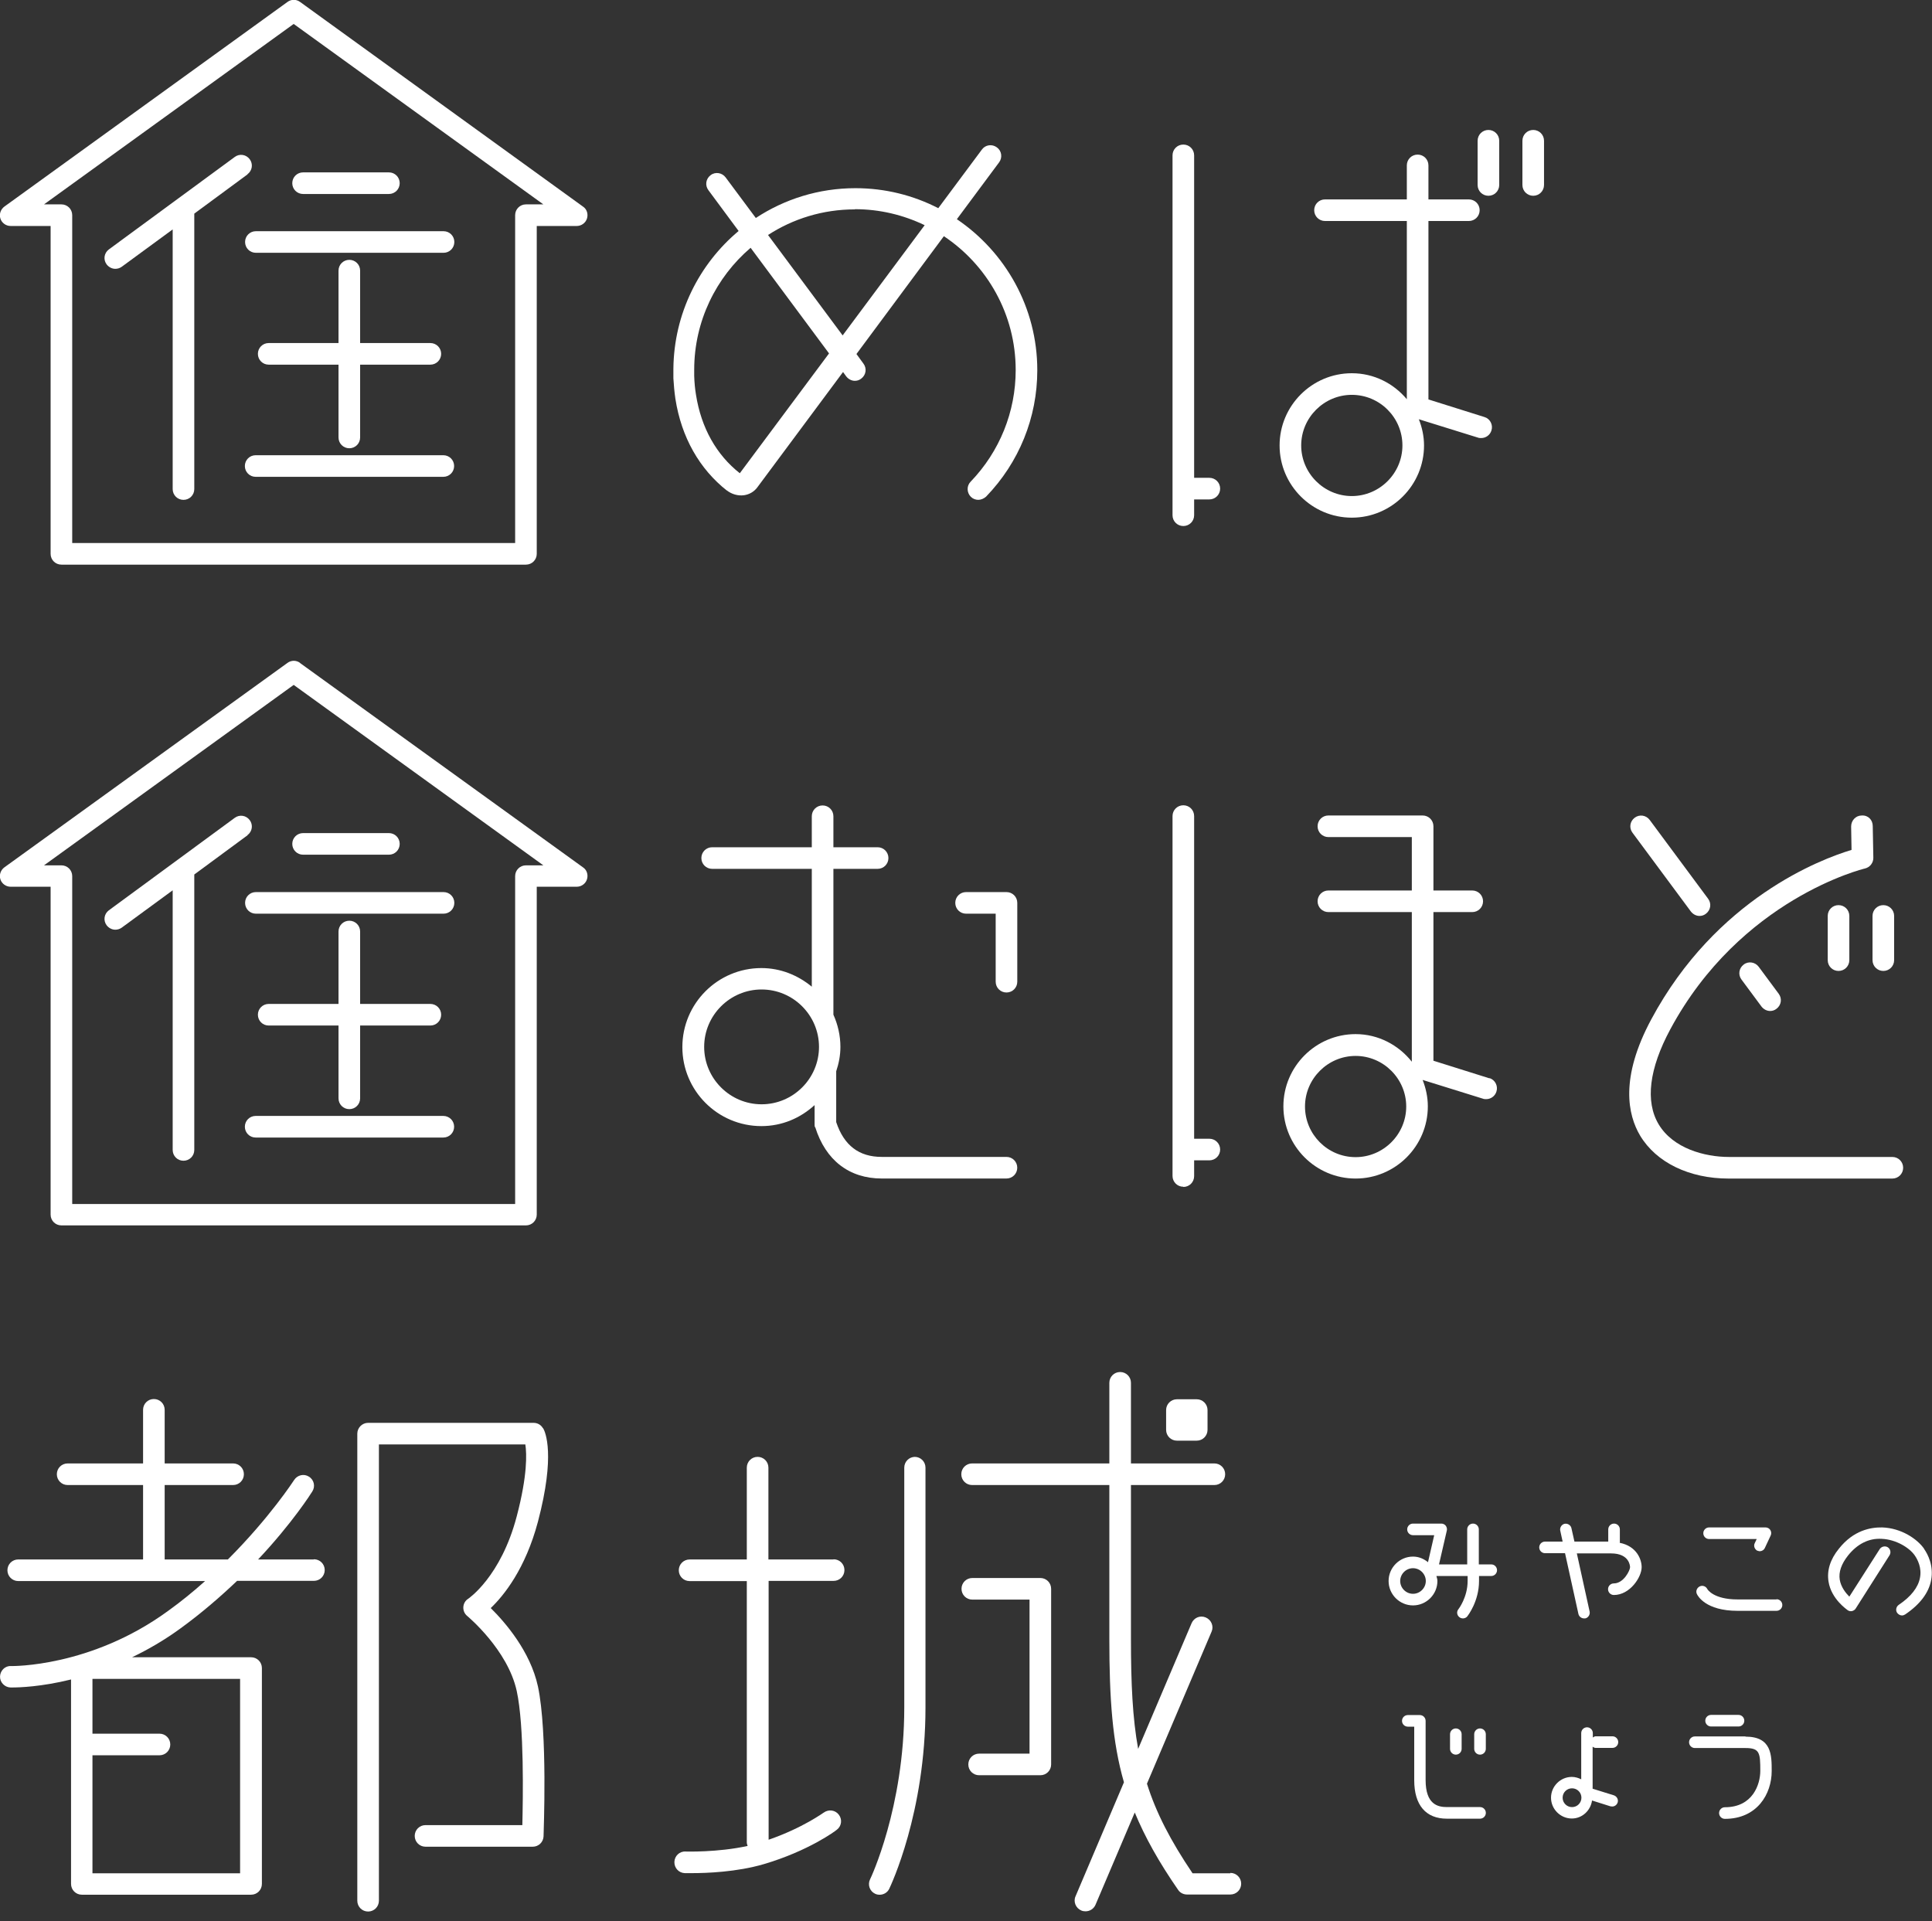 <svg width="185" height="184" viewBox="0 0 185 184" fill="none" xmlns="http://www.w3.org/2000/svg">
<rect x="0" y="0" width="185" height="184" fill="#333333" stroke="none"/>
<g clip-path="url(#clip0_1880_28421)">
<path d="M69.577 46.948C70.056 47.331 70.669 47.503 71.244 47.426C71.761 47.35 72.221 47.082 72.527 46.66L80.726 35.626L81.033 36.048C81.243 36.316 81.55 36.469 81.856 36.469C82.067 36.469 82.278 36.411 82.469 36.258C82.929 35.913 83.025 35.281 82.68 34.822L82.01 33.902L90.381 22.619C94.519 25.378 97.258 30.09 97.258 35.435C97.258 39.438 95.726 43.231 92.948 46.124C92.546 46.526 92.565 47.177 92.967 47.58C93.159 47.771 93.427 47.867 93.676 47.867C93.925 47.867 94.212 47.752 94.423 47.561C97.584 44.285 99.327 39.994 99.327 35.454C99.327 29.439 96.262 24.132 91.626 20.991L95.668 15.55C96.013 15.091 95.917 14.439 95.458 14.114C94.998 13.769 94.347 13.864 94.021 14.324L89.845 19.937C87.469 18.711 84.768 18.021 81.914 18.021C78.389 18.021 75.113 19.075 72.374 20.876L69.481 16.987C69.136 16.527 68.485 16.431 68.045 16.776C67.585 17.121 67.489 17.753 67.834 18.213L70.727 22.121C66.953 25.282 64.539 30.013 64.481 35.3C64.481 35.358 64.481 35.415 64.481 35.473C64.481 35.684 64.481 35.913 64.481 36.239C64.52 36.89 64.577 37.542 64.673 38.193C65.248 41.871 66.972 44.917 69.635 47.005L69.577 46.948ZM81.856 20.033C84.251 20.033 86.511 20.588 88.542 21.565L80.688 32.12L73.543 22.504C75.937 20.952 78.791 20.052 81.856 20.052V20.033ZM66.474 35.415C66.474 30.741 68.581 26.546 71.876 23.73L79.385 33.845L70.841 45.319C68.6 43.557 67.144 40.971 66.646 37.81C66.55 37.235 66.493 36.641 66.474 35.99C66.474 35.856 66.474 35.703 66.474 35.569C66.474 35.511 66.474 35.473 66.474 35.415Z" fill="white"/>
<path d="M142.525 12.445C141.95 12.445 141.49 12.905 141.49 13.48V17.713C141.49 18.288 141.95 18.748 142.525 18.748C143.099 18.748 143.559 18.288 143.559 17.713V13.48C143.559 12.905 143.099 12.445 142.525 12.445Z" fill="white"/>
<path d="M147.849 17.713V13.48C147.849 12.905 147.389 12.445 146.815 12.445C146.24 12.445 145.78 12.905 145.78 13.48V17.713C145.78 18.288 146.24 18.748 146.815 18.748C147.389 18.748 147.849 18.288 147.849 17.713Z" fill="white"/>
<path d="M129.444 49.574C133.256 49.574 136.359 46.47 136.359 42.658C136.359 41.777 136.168 40.915 135.861 40.149L141.532 41.911C141.627 41.949 141.742 41.949 141.838 41.949C142.279 41.949 142.681 41.662 142.815 41.221C142.988 40.685 142.681 40.091 142.145 39.938L136.781 38.252V21.165H140.65C141.225 21.165 141.685 20.705 141.685 20.13C141.685 19.555 141.225 19.096 140.65 19.096H136.781V15.839C136.781 15.264 136.321 14.805 135.746 14.805C135.172 14.805 134.712 15.264 134.712 15.839V19.096H126.877C126.302 19.096 125.842 19.555 125.842 20.13C125.842 20.705 126.302 21.165 126.877 21.165H134.712V38.233C133.448 36.72 131.57 35.743 129.444 35.743C125.632 35.743 122.528 38.846 122.528 42.658C122.528 46.47 125.632 49.574 129.444 49.574ZM129.444 37.812C132.126 37.812 134.29 39.995 134.29 42.658C134.29 45.321 132.107 47.505 129.444 47.505C126.781 47.505 124.597 45.321 124.597 42.658C124.597 39.995 126.781 37.812 129.444 37.812Z" fill="white"/>
<path d="M113.311 50.375C113.886 50.375 114.345 49.915 114.345 49.341V47.827H115.801C116.376 47.827 116.836 47.367 116.836 46.793C116.836 46.218 116.376 45.758 115.801 45.758H114.345V14.878C114.345 14.303 113.886 13.844 113.311 13.844C112.736 13.844 112.276 14.303 112.276 14.878V49.341C112.276 49.915 112.736 50.375 113.311 50.375Z" fill="white"/>
<path d="M28.735 0.186C28.371 -0.083 27.892 -0.083 27.528 0.186L0.421 19.782C0.057 20.051 -0.096 20.511 0.038 20.932C0.172 21.353 0.575 21.641 1.015 21.641H4.846V53.038C4.846 53.613 5.306 54.072 5.881 54.072H50.362C50.937 54.072 51.397 53.613 51.397 53.038V21.641H55.228C55.669 21.641 56.071 21.353 56.205 20.932C56.339 20.511 56.205 20.032 55.822 19.782L28.735 0.186ZM50.362 19.572C49.788 19.572 49.328 20.032 49.328 20.606V52.004H6.915V20.606C6.915 20.032 6.456 19.572 5.881 19.572H4.214L28.122 2.293L52.029 19.572H50.362Z" fill="white"/>
<path d="M23.699 16.683C24.159 16.338 24.255 15.706 23.91 15.246C23.565 14.786 22.933 14.691 22.473 15.035L10.424 23.886C9.964 24.23 9.868 24.863 10.213 25.322C10.424 25.59 10.73 25.744 11.037 25.744C11.248 25.744 11.458 25.686 11.65 25.552L16.535 21.97V46.835C16.535 47.41 16.994 47.869 17.569 47.869C18.144 47.869 18.604 47.41 18.604 46.835V20.457L23.699 16.702V16.683Z" fill="white"/>
<path d="M33.45 24.883C32.875 24.883 32.415 25.343 32.415 25.917V32.852H25.73C25.155 32.852 24.695 33.312 24.695 33.886C24.695 34.461 25.155 34.921 25.73 34.921H32.415V41.894C32.415 42.468 32.875 42.928 33.45 42.928C34.025 42.928 34.484 42.468 34.484 41.894V34.921H41.208C41.783 34.921 42.243 34.461 42.243 33.886C42.243 33.312 41.783 32.852 41.208 32.852H34.484V25.917C34.484 25.343 34.025 24.883 33.45 24.883Z" fill="white"/>
<path d="M23.468 23.175C23.468 23.75 23.927 24.209 24.502 24.209H42.471C43.046 24.209 43.505 23.75 43.505 23.175C43.505 22.6 43.046 22.141 42.471 22.141H24.502C23.927 22.141 23.468 22.6 23.468 23.175Z" fill="white"/>
<path d="M42.45 43.594H24.482C23.907 43.594 23.447 44.053 23.447 44.628C23.447 45.203 23.907 45.663 24.482 45.663H42.45C43.025 45.663 43.485 45.203 43.485 44.628C43.485 44.053 43.025 43.594 42.45 43.594Z" fill="white"/>
<path d="M29.022 18.577H37.24C37.815 18.577 38.274 18.117 38.274 17.542C38.274 16.968 37.815 16.508 37.24 16.508H29.022C28.447 16.508 27.987 16.968 27.987 17.542C27.987 18.117 28.447 18.577 29.022 18.577Z" fill="white"/>
<path d="M175.015 87.714V91.948C175.015 92.522 175.474 92.982 176.049 92.982C176.624 92.982 177.084 92.522 177.084 91.948V87.714C177.084 87.139 176.624 86.68 176.049 86.68C175.474 86.68 175.015 87.139 175.015 87.714Z" fill="white"/>
<path d="M179.305 91.948C179.305 92.522 179.764 92.982 180.339 92.982C180.914 92.982 181.374 92.522 181.374 91.948V87.714C181.374 87.139 180.914 86.68 180.339 86.68C179.764 86.68 179.305 87.139 179.305 87.714V91.948Z" fill="white"/>
<path d="M161.913 87.293C162.124 87.561 162.43 87.715 162.737 87.715C162.948 87.715 163.158 87.657 163.35 87.504C163.81 87.159 163.906 86.527 163.561 86.067L157.967 78.519C157.622 78.06 156.99 77.964 156.53 78.309C156.071 78.654 155.975 79.286 156.32 79.746L161.913 87.293Z" fill="white"/>
<path d="M166.969 92.371C166.509 92.716 166.413 93.348 166.758 93.808L168.674 96.394C168.884 96.662 169.191 96.816 169.497 96.816C169.708 96.816 169.919 96.758 170.11 96.605C170.57 96.26 170.666 95.628 170.321 95.168L168.405 92.582C168.061 92.122 167.409 92.026 166.969 92.371Z" fill="white"/>
<path d="M181.203 112.865C181.778 112.865 182.237 112.405 182.237 111.83C182.237 111.256 181.778 110.796 181.203 110.796H165.552C163.215 110.796 160.207 109.972 158.828 107.673C157.525 105.49 157.909 102.348 159.939 98.574C166.663 86.065 178.464 83.192 178.578 83.172C179.057 83.057 179.383 82.636 179.383 82.157L179.326 79.111C179.326 78.537 178.904 78.058 178.272 78.096C177.697 78.096 177.257 78.575 177.257 79.15L177.295 81.391C174.364 82.272 164.326 86.046 158.119 97.616C155.093 103.248 155.878 106.773 157.047 108.746C158.598 111.332 161.759 112.865 165.533 112.865H181.184H181.203Z" fill="white"/>
<path d="M142.623 103.265L137.259 101.58V87.346H140.975C141.55 87.346 142.01 86.886 142.01 86.312C142.01 85.737 141.55 85.277 140.975 85.277H137.259V79.128C137.259 78.553 136.799 78.094 136.225 78.094H127.202C126.627 78.094 126.167 78.553 126.167 79.128C126.167 79.703 126.627 80.163 127.202 80.163H135.19V85.277H127.202C126.627 85.277 126.167 85.737 126.167 86.312C126.167 86.886 126.627 87.346 127.202 87.346H135.19V101.675C133.926 100.085 131.991 99.032 129.807 99.032C125.995 99.032 122.892 102.135 122.892 105.947C122.892 109.759 125.995 112.863 129.807 112.863C133.619 112.863 136.723 109.759 136.723 105.947C136.723 105.047 136.531 104.204 136.225 103.419L142.01 105.219C142.106 105.258 142.221 105.258 142.316 105.258C142.757 105.258 143.159 104.97 143.293 104.53C143.466 103.993 143.159 103.399 142.623 103.246V103.265ZM129.807 110.813C127.125 110.813 124.961 108.629 124.961 105.966C124.961 103.304 127.144 101.12 129.807 101.12C132.47 101.12 134.654 103.304 134.654 105.966C134.654 108.629 132.47 110.813 129.807 110.813Z" fill="white"/>
<path d="M113.311 113.668C113.886 113.668 114.345 113.208 114.345 112.633V111.12H115.801C116.376 111.12 116.836 110.66 116.836 110.085C116.836 109.511 116.376 109.051 115.801 109.051H114.345V78.152C114.345 77.577 113.886 77.117 113.311 77.117C112.736 77.117 112.276 77.577 112.276 78.152V112.614C112.276 113.189 112.736 113.648 113.311 113.648V113.668Z" fill="white"/>
<path d="M78.06 107.936C79.056 111.116 81.316 112.86 84.439 112.86H96.373C96.948 112.86 97.408 112.4 97.408 111.825C97.408 111.25 96.948 110.791 96.373 110.791H84.439C82.255 110.791 80.818 109.699 80.071 107.457V102.592C80.32 101.845 80.474 101.078 80.474 100.255C80.474 99.163 80.225 98.109 79.803 97.17V83.205H84.037C84.611 83.205 85.071 82.746 85.071 82.171C85.071 81.596 84.611 81.136 84.037 81.136H79.803V78.167C79.803 77.593 79.343 77.133 78.769 77.133C78.194 77.133 77.734 77.593 77.734 78.167V81.136H68.194C67.62 81.136 67.16 81.596 67.16 82.171C67.16 82.746 67.62 83.205 68.194 83.205H77.734V94.489C76.412 93.397 74.746 92.707 72.907 92.707C68.731 92.707 65.34 96.098 65.34 100.274C65.34 104.45 68.731 107.841 72.907 107.841C74.88 107.841 76.642 107.074 78.002 105.829V107.649C78.002 107.745 78.002 107.86 78.041 107.955L78.06 107.936ZM72.926 105.752C69.899 105.752 67.428 103.281 67.428 100.255C67.428 97.228 69.899 94.757 72.926 94.757C75.953 94.757 78.424 97.228 78.424 100.255C78.424 103.281 75.953 105.752 72.926 105.752Z" fill="white"/>
<path d="M97.411 86.464C97.411 85.889 96.951 85.43 96.377 85.43H92.507C91.932 85.43 91.473 85.889 91.473 86.464C91.473 87.039 91.932 87.499 92.507 87.499H95.342V94.012C95.342 94.587 95.802 95.046 96.377 95.046C96.951 95.046 97.411 94.587 97.411 94.012V86.464Z" fill="white"/>
<path d="M28.735 63.482C28.371 63.214 27.892 63.214 27.528 63.482L0.421 83.06C0.057 83.328 -0.096 83.788 0.038 84.21C0.172 84.631 0.575 84.918 1.015 84.918H4.846V116.316C4.846 116.89 5.306 117.35 5.881 117.35H50.362C50.937 117.35 51.397 116.89 51.397 116.316V84.918H55.228C55.669 84.918 56.071 84.631 56.205 84.21C56.339 83.788 56.205 83.309 55.822 83.06L28.715 63.482H28.735ZM50.362 82.869C49.788 82.869 49.328 83.328 49.328 83.903V115.3H6.915V83.903C6.915 83.328 6.456 82.869 5.881 82.869H4.214L28.122 65.59L52.029 82.869H50.362Z" fill="white"/>
<path d="M23.699 79.972C24.159 79.627 24.255 78.995 23.91 78.535C23.565 78.075 22.933 77.98 22.473 78.324L10.424 87.175C9.964 87.519 9.868 88.152 10.213 88.611C10.424 88.88 10.73 89.033 11.037 89.033C11.248 89.033 11.458 88.975 11.65 88.841L16.535 85.259V110.124C16.535 110.699 16.994 111.158 17.569 111.158C18.144 111.158 18.604 110.699 18.604 110.124V83.746L23.699 79.991V79.972Z" fill="white"/>
<path d="M33.45 88.172C32.875 88.172 32.415 88.632 32.415 89.206V96.141H25.73C25.155 96.141 24.695 96.601 24.695 97.175C24.695 97.75 25.155 98.21 25.73 98.21H32.415V105.183C32.415 105.757 32.875 106.217 33.45 106.217C34.025 106.217 34.484 105.757 34.484 105.183V98.21H41.208C41.783 98.21 42.243 97.75 42.243 97.175C42.243 96.601 41.783 96.141 41.208 96.141H34.484V89.206C34.484 88.632 34.025 88.172 33.45 88.172Z" fill="white"/>
<path d="M23.468 86.464C23.468 87.039 23.927 87.499 24.502 87.499H42.471C43.046 87.499 43.505 87.039 43.505 86.464C43.505 85.889 43.046 85.43 42.471 85.43H24.502C23.927 85.43 23.468 85.889 23.468 86.464Z" fill="white"/>
<path d="M42.45 106.867H24.482C23.907 106.867 23.447 107.327 23.447 107.902C23.447 108.476 23.907 108.936 24.482 108.936H42.45C43.025 108.936 43.485 108.476 43.485 107.902C43.485 107.327 43.025 106.867 42.45 106.867Z" fill="white"/>
<path d="M29.022 81.85H37.24C37.815 81.85 38.274 81.39 38.274 80.816C38.274 80.241 37.815 79.781 37.24 79.781H29.022C28.447 79.781 27.987 80.241 27.987 80.816C27.987 81.39 28.447 81.85 29.022 81.85Z" fill="white"/>
<path d="M87.624 139.516C87.049 139.516 86.589 139.975 86.589 140.55V163.519C86.589 173.097 83.352 179.916 83.313 179.974C83.064 180.491 83.275 181.104 83.792 181.353C83.946 181.43 84.099 181.449 84.233 181.449C84.616 181.449 84.98 181.238 85.153 180.874C85.287 180.587 88.62 173.595 88.62 163.519V140.55C88.62 139.975 88.16 139.516 87.585 139.516H87.624Z" fill="white"/>
<path d="M99.618 151.117H93.105C92.53 151.117 92.07 151.577 92.07 152.152C92.07 152.726 92.53 153.186 93.105 153.186H98.584V167.937H93.756C93.181 167.937 92.722 168.396 92.722 168.971C92.722 169.546 93.181 170.005 93.756 170.005H99.618C100.193 170.005 100.652 169.546 100.652 168.971V152.152C100.652 151.577 100.193 151.117 99.618 151.117Z" fill="white"/>
<path d="M117.815 179.397H114.195C112.088 176.274 110.708 173.611 109.827 170.815L116.015 156.256C116.245 155.738 115.995 155.125 115.459 154.896C114.923 154.666 114.329 154.915 114.099 155.451L108.984 167.481C108.448 164.531 108.295 161.217 108.295 156.964V142.214H116.283C116.858 142.214 117.317 141.754 117.317 141.18C117.317 140.605 116.858 140.145 116.283 140.145H108.295V132.425C108.295 131.85 107.835 131.391 107.26 131.391C106.685 131.391 106.226 131.85 106.226 132.425V140.145H93.084C92.51 140.145 92.05 140.605 92.05 141.18C92.05 141.754 92.51 142.214 93.084 142.214H106.226V156.964C106.226 162.673 106.513 166.83 107.624 170.68L102.988 181.6C102.758 182.117 103.007 182.73 103.544 182.96C103.678 183.017 103.812 183.036 103.946 183.036C104.348 183.036 104.731 182.806 104.904 182.404L108.659 173.573C109.636 175.929 110.957 178.305 112.815 180.987C113.007 181.274 113.333 181.427 113.658 181.427H117.815C118.39 181.427 118.85 180.967 118.85 180.393C118.85 179.818 118.39 179.358 117.815 179.358V179.397Z" fill="white"/>
<path d="M114.593 134H112.697C112.125 134 111.662 134.463 111.662 135.034V136.931C111.662 137.502 112.125 137.965 112.697 137.965H114.593C115.164 137.965 115.628 137.502 115.628 136.931V135.034C115.628 134.463 115.164 134 114.593 134Z" fill="white"/>
<path d="M79.806 149.343H73.58V140.55C73.58 139.975 73.121 139.516 72.546 139.516C71.971 139.516 71.511 139.975 71.511 140.55V149.343H66.033C65.458 149.343 64.998 149.803 64.998 150.377C64.998 150.952 65.458 151.412 66.033 151.412H71.511V176.43C71.511 176.545 71.55 176.66 71.588 176.775C68.734 177.407 65.669 177.311 65.65 177.311C65.075 177.273 64.596 177.733 64.577 178.307C64.558 178.882 64.998 179.361 65.573 179.38C65.611 179.38 65.86 179.38 66.282 179.38C67.603 179.38 70.534 179.284 73.14 178.518C77.431 177.254 80.036 175.319 80.132 175.223C80.592 174.878 80.668 174.227 80.323 173.786C79.979 173.327 79.347 173.25 78.887 173.576C78.868 173.576 76.875 175.051 73.6 176.181V151.393H79.825C80.4 151.393 80.86 150.933 80.86 150.358C80.86 149.783 80.4 149.324 79.825 149.324L79.806 149.343Z" fill="white"/>
<path d="M51.991 136.775C51.8 136.449 51.474 136.258 51.091 136.258H35.248C34.674 136.258 34.214 136.737 34.214 137.292V182.022C34.214 182.597 34.674 183.057 35.248 183.057C35.823 183.057 36.283 182.597 36.283 182.022V138.327H50.305C50.44 139.208 50.516 141.277 49.482 145.204C47.968 150.989 44.865 153.077 44.846 153.096C44.558 153.269 44.386 153.575 44.367 153.901C44.348 154.227 44.482 154.552 44.75 154.763C44.788 154.801 48.62 157.981 49.482 161.947C50.21 165.318 50.075 172.214 50.018 174.781H40.746C40.172 174.781 39.712 175.241 39.712 175.816C39.712 176.39 40.172 176.85 40.746 176.85H51.014C51.57 176.85 52.029 176.41 52.049 175.854C52.049 175.452 52.451 165.931 51.512 161.506C50.784 158.134 48.351 155.338 46.991 153.997C48.236 152.809 50.305 150.261 51.512 145.721C53.198 139.323 52.221 137.139 52.01 136.775H51.991Z" fill="white"/>
<path d="M30.04 149.34H24.715C27.99 145.854 29.791 143.018 29.906 142.827C30.212 142.348 30.078 141.716 29.58 141.409C29.101 141.103 28.469 141.256 28.163 141.735C28.124 141.792 25.845 145.317 21.822 149.34H15.768V142.214H22.32C22.895 142.214 23.354 141.754 23.354 141.179C23.354 140.605 22.895 140.145 22.32 140.145H15.768V135.011C15.768 134.436 15.309 133.977 14.734 133.977C14.159 133.977 13.7 134.436 13.7 135.011V140.145H6.477C5.903 140.145 5.443 140.605 5.443 141.179C5.443 141.754 5.903 142.214 6.477 142.214H13.7V149.34H1.746C1.171 149.34 0.711 149.8 0.711 150.374C0.711 150.949 1.171 151.409 1.746 151.409H19.638C18.546 152.386 17.358 153.363 16.075 154.282C8.661 159.684 1.133 159.55 1.056 159.55C0.481 159.512 0.022 159.991 0.003 160.546C-0.017 161.102 0.443 161.581 0.999 161.6C1.018 161.6 1.094 161.6 1.19 161.6C1.822 161.6 3.93 161.543 6.803 160.834V180.412C6.803 180.986 7.263 181.446 7.838 181.446H24.044C24.619 181.446 25.078 180.986 25.078 180.412V159.742C25.078 159.167 24.619 158.707 24.044 158.707H12.646C14.159 157.98 15.73 157.079 17.301 155.93C19.331 154.455 21.132 152.884 22.703 151.39H30.059C30.634 151.39 31.094 150.93 31.094 150.355C31.094 149.781 30.634 149.321 30.059 149.321L30.04 149.34ZM22.99 179.396H8.853V168.094H15.27C15.845 168.094 16.305 167.634 16.305 167.06C16.305 166.485 15.845 166.025 15.27 166.025H8.853V160.776H22.99V179.377V179.396Z" fill="white"/>
<path d="M142.774 149.814H141.605V146.462C141.605 146.155 141.356 145.906 141.05 145.906C140.743 145.906 140.494 146.155 140.494 146.462V149.814H137.793L138.54 146.577C138.579 146.423 138.54 146.251 138.445 146.117C138.349 145.983 138.176 145.906 138.023 145.906H135.303C134.996 145.906 134.747 146.155 134.747 146.462C134.747 146.768 134.996 147.017 135.303 147.017H137.334L136.74 149.603C136.337 149.278 135.858 149.067 135.303 149.067C134.019 149.067 132.966 150.121 132.966 151.404C132.966 152.688 134.019 153.741 135.303 153.741C136.586 153.741 137.64 152.688 137.64 151.404C137.64 151.232 137.583 151.078 137.544 150.925H140.533V151.404C140.533 152.956 139.671 154.086 139.651 154.105C139.46 154.335 139.498 154.68 139.747 154.871C139.843 154.948 139.958 154.986 140.092 154.986C140.245 154.986 140.418 154.91 140.513 154.776C140.552 154.718 141.625 153.358 141.625 151.404V150.925H142.793C143.1 150.925 143.349 150.676 143.349 150.37C143.349 150.063 143.1 149.814 142.793 149.814H142.774ZM135.303 152.63C134.632 152.63 134.077 152.075 134.077 151.404C134.077 150.734 134.632 150.178 135.303 150.178C135.973 150.178 136.529 150.734 136.529 151.404C136.529 152.075 135.973 152.63 135.303 152.63Z" fill="white"/>
<path d="M155.11 147.707V146.462C155.11 146.155 154.861 145.906 154.554 145.906C154.248 145.906 153.999 146.155 153.999 146.462V147.63H150.761L150.474 146.347C150.416 146.06 150.11 145.868 149.823 145.925C149.535 145.983 149.344 146.289 149.401 146.577L149.631 147.63H147.945C147.639 147.63 147.39 147.879 147.39 148.186C147.39 148.492 147.639 148.741 147.945 148.741H149.861L151.144 154.565C151.202 154.814 151.432 154.986 151.681 154.986C151.719 154.986 151.757 154.986 151.796 154.986C152.083 154.929 152.275 154.622 152.217 154.335L150.991 148.761H154.267C156.068 148.761 156.087 150.025 156.087 150.082C156.087 150.389 155.474 151.634 154.535 151.634C154.229 151.634 153.979 151.883 153.979 152.19C153.979 152.496 154.229 152.745 154.535 152.745C156.087 152.745 157.198 151.021 157.198 150.082C157.198 149.354 156.738 148.071 155.091 147.745L155.11 147.707Z" fill="white"/>
<path d="M168.273 148.496C168.273 148.496 168.426 148.553 168.503 148.553C168.713 148.553 168.905 148.438 169.001 148.227L169.556 147.04C169.633 146.867 169.614 146.676 169.518 146.522C169.422 146.369 169.25 146.273 169.058 146.273H163.656C163.35 146.273 163.101 146.522 163.101 146.829C163.101 147.135 163.35 147.385 163.656 147.385H168.215L168.024 147.787C167.89 148.055 168.024 148.381 168.292 148.515L168.273 148.496Z" fill="white"/>
<path d="M170.111 153.169H166.376C164.077 153.169 163.502 152.211 163.483 152.172C163.349 151.904 163.024 151.789 162.755 151.923C162.487 152.057 162.353 152.383 162.487 152.651C162.564 152.824 163.33 154.26 166.376 154.26H170.111C170.418 154.26 170.667 154.011 170.667 153.705C170.667 153.398 170.418 153.149 170.111 153.149V153.169Z" fill="white"/>
<path d="M184.249 148.324C183.598 147.385 182.065 146.332 180.226 146.274C179.135 146.255 177.487 146.542 176.089 148.305C175.246 149.339 174.92 150.412 175.093 151.466C175.361 153.151 176.874 154.148 176.932 154.205C177.046 154.282 177.2 154.32 177.353 154.282C177.487 154.243 177.621 154.167 177.698 154.033L180.935 148.937C181.088 148.688 181.031 148.343 180.763 148.171C180.514 148.018 180.169 148.094 179.997 148.343L177.085 152.902C176.74 152.558 176.28 151.983 176.165 151.274C176.05 150.546 176.319 149.78 176.951 148.975C177.832 147.864 178.943 147.29 180.188 147.366C181.567 147.424 182.851 148.228 183.349 148.956C183.617 149.339 184.039 150.144 183.847 151.102C183.675 152.021 182.985 152.902 181.816 153.688C181.567 153.86 181.491 154.205 181.663 154.454C181.778 154.607 181.951 154.703 182.123 154.703C182.238 154.703 182.334 154.665 182.429 154.607C183.847 153.65 184.69 152.538 184.92 151.312C185.169 149.952 184.613 148.86 184.249 148.343V148.324Z" fill="white"/>
<path d="M141.722 173.054H138.542C137.661 173.054 136.511 172.786 136.511 170.468V164.798C136.511 164.491 136.262 164.242 135.956 164.242H134.807C134.5 164.242 134.251 164.491 134.251 164.798C134.251 165.104 134.5 165.353 134.807 165.353H135.42V170.487C135.42 172.863 136.531 174.165 138.542 174.165H141.722C142.029 174.165 142.278 173.916 142.278 173.61C142.278 173.303 142.029 173.054 141.722 173.054Z" fill="white"/>
<path d="M139.96 167.477V166.079C139.96 165.772 139.711 165.523 139.404 165.523C139.098 165.523 138.849 165.772 138.849 166.079V167.477C138.849 167.784 139.098 168.033 139.404 168.033C139.711 168.033 139.96 167.784 139.96 167.477Z" fill="white"/>
<path d="M141.72 165.523C141.413 165.523 141.164 165.772 141.164 166.079V167.477C141.164 167.784 141.413 168.033 141.72 168.033C142.026 168.033 142.275 167.784 142.275 167.477V166.079C142.275 165.772 142.026 165.523 141.72 165.523Z" fill="white"/>
<path d="M152.79 167.387H154.4C154.706 167.387 154.955 167.138 154.955 166.832C154.955 166.525 154.706 166.276 154.4 166.276H152.79C152.695 166.276 152.618 166.334 152.522 166.391V165.97C152.522 165.663 152.273 165.414 151.967 165.414C151.66 165.414 151.411 165.663 151.411 165.97V170.395C151.143 170.261 150.836 170.165 150.511 170.165C149.419 170.165 148.519 171.065 148.519 172.157C148.519 173.249 149.419 174.149 150.511 174.149C151.507 174.149 152.312 173.383 152.446 172.425L154.208 172.981C154.208 172.981 154.323 173 154.38 173C154.61 173 154.821 172.847 154.898 172.617C154.993 172.33 154.821 172.023 154.534 171.927L152.503 171.295V167.272C152.503 167.272 152.656 167.387 152.771 167.387H152.79ZM150.53 173.057C150.032 173.057 149.63 172.655 149.63 172.157C149.63 171.659 150.032 171.257 150.53 171.257C151.028 171.257 151.43 171.659 151.43 172.157C151.43 172.655 151.028 173.057 150.53 173.057Z" fill="white"/>
<path d="M166.471 165.338C166.778 165.338 167.027 165.089 167.027 164.782C167.027 164.476 166.778 164.227 166.471 164.227H163.847C163.54 164.227 163.291 164.476 163.291 164.782C163.291 165.089 163.54 165.338 163.847 165.338H166.471Z" fill="white"/>
<path d="M167.14 166.289H162.294C161.987 166.289 161.738 166.538 161.738 166.845C161.738 167.151 161.987 167.4 162.294 167.4H167.14C168.501 167.4 168.558 167.86 168.558 169.584C168.558 170.867 167.849 173.07 165.167 173.07C164.861 173.07 164.612 173.319 164.612 173.626C164.612 173.932 164.861 174.182 165.167 174.182C168.252 174.182 169.65 171.806 169.65 169.603C169.65 168.071 169.65 166.308 167.14 166.308V166.289Z" fill="white"/>
</g>
<defs>
<clipPath id="clip0_1880_28421">
<rect width="184.975" height="183.059" fill="white"/>
</clipPath>
</defs>
</svg>
